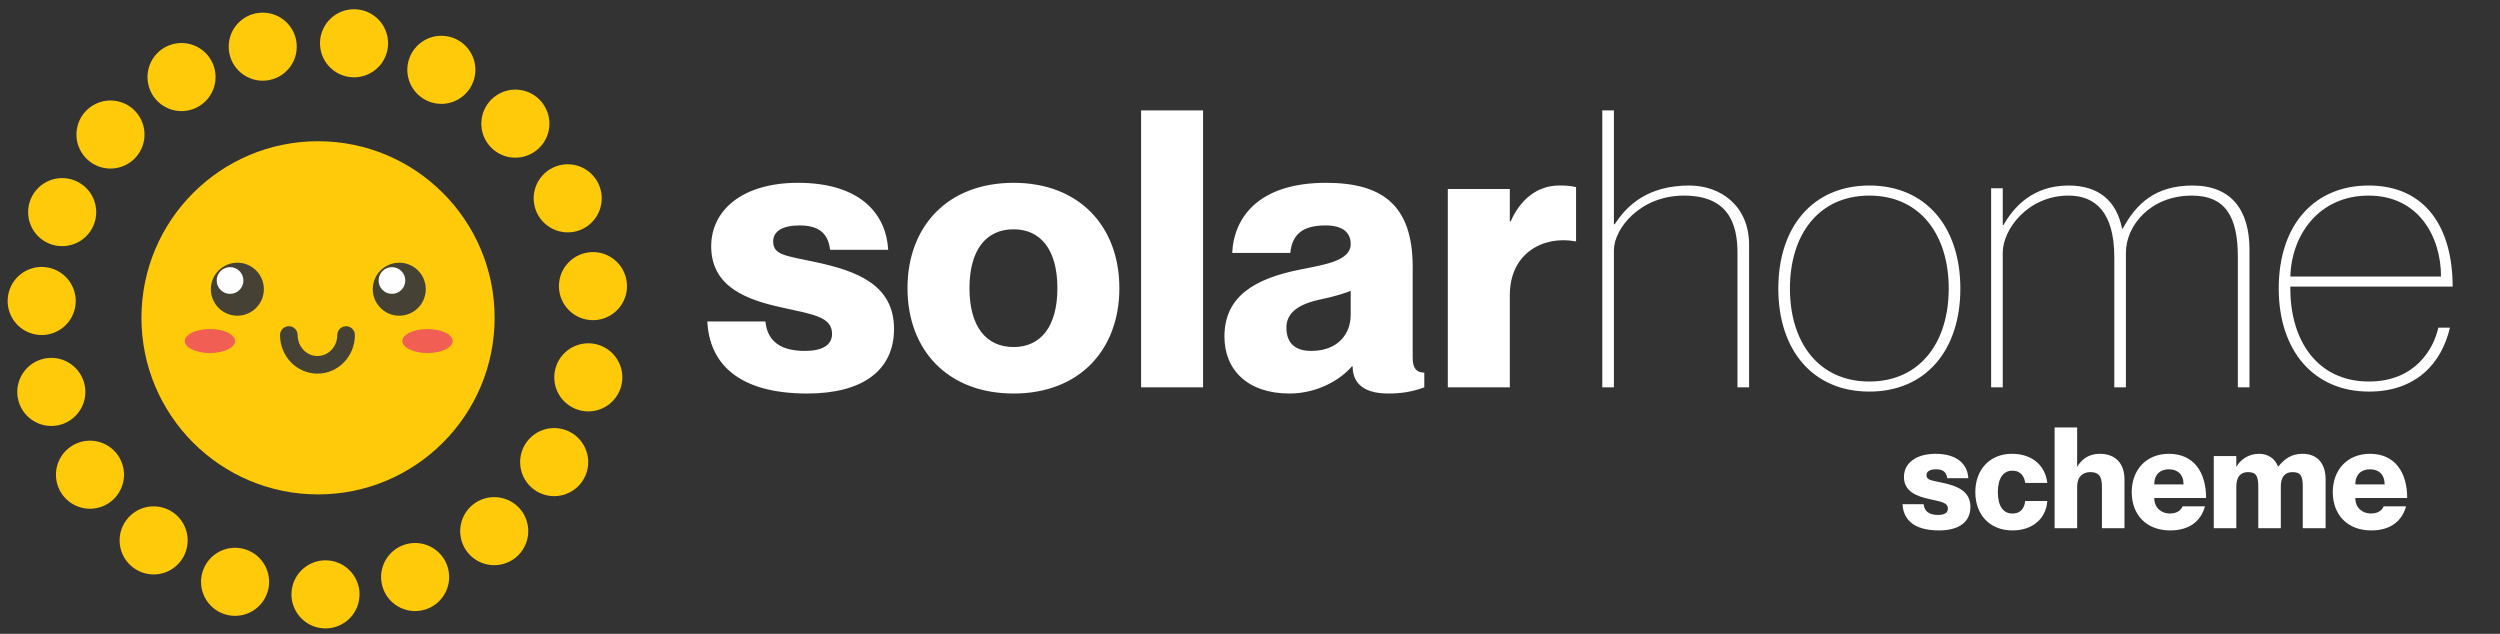 <?xml version="1.0" encoding="UTF-8"?> <svg xmlns="http://www.w3.org/2000/svg" width="71" height="18" viewBox="0 0 71 18" fill="none"><rect x="0" y="0" width="71" height="18" fill="#333333" stroke="none"/><path d="M9.032 14.041C11.802 14.041 14.047 11.796 14.047 9.026C14.047 6.257 11.802 4.011 9.032 4.011C6.263 4.011 4.017 6.257 4.017 9.026C4.017 11.796 6.263 14.041 9.032 14.041Z" fill="#FFCA0A"></path><path d="M7.461 2.292C7.995 2.292 8.428 1.859 8.428 1.325C8.428 0.791 7.995 0.359 7.461 0.359C6.927 0.359 6.495 0.791 6.495 1.325C6.495 1.859 6.927 2.292 7.461 2.292Z" fill="#FFCA0A"></path><path d="M10.969 1.544C11.143 1.039 10.875 0.489 10.37 0.315C9.865 0.141 9.315 0.409 9.141 0.914C8.967 1.419 9.235 1.969 9.74 2.143C10.245 2.317 10.795 2.048 10.969 1.544Z" fill="#FFCA0A"></path><path d="M13.296 2.578C13.625 2.158 13.551 1.55 13.13 1.221C12.709 0.893 12.102 0.967 11.773 1.388C11.444 1.809 11.519 2.416 11.94 2.745C12.36 3.074 12.968 2.999 13.296 2.578Z" fill="#FFCA0A"></path><path d="M15.163 4.322C15.611 4.032 15.738 3.433 15.447 2.985C15.156 2.537 14.557 2.41 14.11 2.701C13.662 2.992 13.535 3.59 13.825 4.038C14.116 4.486 14.715 4.613 15.163 4.322Z" fill="#FFCA0A"></path><path d="M16.357 6.571C16.875 6.441 17.19 5.917 17.061 5.399C16.932 4.881 16.407 4.565 15.889 4.694C15.371 4.824 15.056 5.348 15.185 5.866C15.314 6.384 15.839 6.7 16.357 6.571Z" fill="#FFCA0A"></path><path d="M17.803 8.211C17.85 7.679 17.457 7.21 16.925 7.163C16.393 7.117 15.924 7.51 15.877 8.042C15.831 8.574 16.224 9.043 16.756 9.089C17.288 9.136 17.757 8.742 17.803 8.211Z" fill="#FFCA0A"></path><path d="M17.591 11.11C17.808 10.622 17.589 10.051 17.101 9.833C16.613 9.616 16.042 9.836 15.825 10.323C15.608 10.811 15.827 11.383 16.315 11.6C16.803 11.817 17.374 11.598 17.591 11.11Z" fill="#FFCA0A"></path><path d="M16.446 13.783C16.81 13.392 16.788 12.781 16.398 12.417C16.007 12.052 15.396 12.074 15.031 12.464C14.667 12.855 14.689 13.467 15.079 13.831C15.47 14.195 16.081 14.174 16.446 13.783Z" fill="#FFCA0A"></path><path d="M14.49 15.938C14.961 15.688 15.14 15.102 14.89 14.631C14.639 14.159 14.054 13.981 13.582 14.231C13.111 14.482 12.932 15.067 13.182 15.539C13.433 16.01 14.019 16.189 14.49 15.938Z" fill="#FFCA0A"></path><path d="M11.941 17.343C12.468 17.259 12.828 16.764 12.744 16.236C12.661 15.709 12.166 15.349 11.638 15.433C11.111 15.516 10.751 16.012 10.835 16.539C10.918 17.066 11.413 17.426 11.941 17.343Z" fill="#FFCA0A"></path><path d="M10.196 17.048C10.289 16.522 9.938 16.021 9.412 15.928C8.886 15.835 8.385 16.187 8.292 16.712C8.199 17.238 8.551 17.74 9.076 17.832C9.602 17.925 10.104 17.574 10.196 17.048Z" fill="#FFCA0A"></path><path d="M7.522 16.992C7.78 16.525 7.612 15.937 7.145 15.678C6.678 15.419 6.089 15.588 5.831 16.055C5.572 16.522 5.74 17.11 6.207 17.369C6.674 17.628 7.263 17.459 7.522 16.992Z" fill="#FFCA0A"></path><path d="M5.01 16.066C5.407 15.708 5.439 15.097 5.082 14.7C4.725 14.304 4.113 14.271 3.717 14.629C3.32 14.986 3.288 15.597 3.645 15.994C4.002 16.391 4.614 16.423 5.01 16.066Z" fill="#FFCA0A"></path><path d="M2.933 14.372C3.425 14.163 3.654 13.596 3.445 13.104C3.237 12.613 2.669 12.383 2.178 12.592C1.686 12.801 1.457 13.368 1.666 13.86C1.874 14.351 2.442 14.58 2.933 14.372Z" fill="#FFCA0A"></path><path d="M1.525 12.095C2.058 12.058 2.459 11.596 2.422 11.063C2.385 10.531 1.923 10.129 1.39 10.166C0.857 10.204 0.456 10.665 0.493 11.198C0.53 11.731 0.992 12.132 1.525 12.095Z" fill="#FFCA0A"></path><path d="M2.118 8.798C2.256 8.283 1.95 7.753 1.434 7.614C0.918 7.476 0.388 7.782 0.25 8.298C0.112 8.814 0.418 9.344 0.934 9.482C1.449 9.62 1.98 9.314 2.118 8.798Z" fill="#FFCA0A"></path><path d="M2.567 6.565C2.866 6.122 2.749 5.521 2.306 5.223C1.864 4.924 1.263 5.041 0.964 5.484C0.666 5.926 0.782 6.527 1.225 6.826C1.668 7.124 2.268 7.007 2.567 6.565Z" fill="#FFCA0A"></path><path d="M3.72 4.593C4.146 4.271 4.231 3.665 3.91 3.239C3.589 2.813 2.982 2.727 2.556 3.049C2.13 3.37 2.044 3.976 2.366 4.403C2.687 4.829 3.293 4.914 3.72 4.593Z" fill="#FFCA0A"></path><path d="M5.454 3.108C5.962 2.943 6.24 2.397 6.075 1.89C5.91 1.382 5.364 1.104 4.856 1.269C4.349 1.434 4.071 1.979 4.236 2.487C4.401 2.995 4.946 3.273 5.454 3.108Z" fill="#FFCA0A"></path><path d="M6.742 8.966C7.157 8.966 7.494 8.629 7.494 8.213C7.494 7.798 7.157 7.461 6.742 7.461C6.326 7.461 5.989 7.798 5.989 8.213C5.989 8.629 6.326 8.966 6.742 8.966Z" fill="#454135"></path><path d="M6.533 8.346C6.743 8.346 6.913 8.176 6.913 7.966C6.913 7.757 6.743 7.587 6.533 7.587C6.324 7.587 6.154 7.757 6.154 7.966C6.154 8.176 6.324 8.346 6.533 8.346Z" fill="#FEFEFE"></path><path d="M5.962 10.026C6.356 10.026 6.676 9.873 6.676 9.685C6.676 9.497 6.356 9.345 5.962 9.345C5.567 9.345 5.248 9.497 5.248 9.685C5.248 9.873 5.567 10.026 5.962 10.026Z" fill="#F15E53"></path><path d="M12.141 10.026C12.536 10.026 12.855 9.873 12.855 9.685C12.855 9.497 12.536 9.345 12.141 9.345C11.747 9.345 11.427 9.497 11.427 9.685C11.427 9.873 11.747 10.026 12.141 10.026Z" fill="#F15E53"></path><path d="M11.339 8.966C11.755 8.966 12.092 8.629 12.092 8.213C12.092 7.798 11.755 7.461 11.339 7.461C10.924 7.461 10.587 7.798 10.587 8.213C10.587 8.629 10.924 8.966 11.339 8.966Z" fill="#454135"></path><path d="M11.131 8.346C11.34 8.346 11.51 8.176 11.51 7.966C11.51 7.757 11.34 7.587 11.131 7.587C10.921 7.587 10.752 7.757 10.752 7.966C10.752 8.176 10.921 8.346 11.131 8.346Z" fill="#FEFEFE"></path><path d="M9.829 9.515C9.829 9.982 9.466 10.361 9.016 10.361C8.565 10.361 8.203 9.982 8.203 9.515" stroke="#454135" stroke-width="0.5" stroke-miterlimit="10" stroke-linecap="round"></path><path d="M23.179 7.447C22.31 7.26 21.958 7.249 21.958 6.853C21.958 6.578 22.211 6.402 22.706 6.402C23.278 6.402 23.52 6.644 23.575 7.095H25.225C25.17 6.105 24.466 5.192 22.662 5.192C21.078 5.192 20.198 5.973 20.198 6.996C20.198 8.173 21.254 8.525 22.211 8.734C23.102 8.932 23.63 8.998 23.63 9.482C23.63 9.801 23.355 9.966 22.86 9.966C22.167 9.966 21.793 9.691 21.738 9.13H20.088C20.143 10.274 20.913 11.176 22.926 11.176C24.488 11.176 25.39 10.527 25.39 9.339C25.39 8.063 24.29 7.689 23.179 7.447ZM28.787 11.176C26.906 11.176 25.773 9.933 25.773 8.184C25.773 6.435 26.906 5.192 28.787 5.192C30.657 5.192 31.79 6.435 31.79 8.184C31.79 9.933 30.657 11.176 28.787 11.176ZM28.787 9.856C29.557 9.856 30.03 9.273 30.03 8.184C30.03 7.095 29.557 6.512 28.787 6.512C28.006 6.512 27.533 7.095 27.533 8.184C27.533 9.273 28.006 9.856 28.787 9.856ZM32.407 3.135V11H34.167V3.135H32.407ZM38.36 6.93C38.36 7.403 37.645 7.513 36.919 7.656C35.599 7.92 34.774 8.437 34.774 9.559C34.774 10.505 35.434 11.176 36.622 11.176C37.37 11.176 38.03 10.824 38.393 10.406H38.415C38.415 10.802 38.635 11.176 39.427 11.176C39.779 11.176 40.098 11.132 40.45 11V10.582C40.23 10.582 40.12 10.461 40.12 10.164V7.579C40.12 5.808 39.24 5.192 37.656 5.192C35.819 5.192 35.049 6.105 34.994 7.183H36.644C36.699 6.644 37.007 6.402 37.645 6.402C38.129 6.402 38.36 6.6 38.36 6.93ZM37.238 9.966C36.809 9.966 36.534 9.768 36.534 9.306C36.534 8.954 36.765 8.668 37.458 8.514C37.865 8.426 38.14 8.349 38.36 8.261V8.943C38.36 9.482 37.997 9.966 37.238 9.966ZM44.276 5.269C43.66 5.269 43.175 5.665 42.901 6.292H42.879V5.368H41.118V11H42.879V8.382C42.879 7.183 43.836 6.688 44.737 6.853H44.76V5.313C44.562 5.269 44.429 5.269 44.276 5.269ZM47.98 5.269C46.792 5.269 46.209 5.83 45.857 6.369H45.835V3.135H45.505V11H45.835V7.106C45.835 6.501 46.572 5.555 47.826 5.555C49.069 5.555 49.344 6.336 49.344 7.172V11H49.674V6.952C49.674 5.841 48.86 5.269 47.98 5.269ZM53.089 11.121C54.695 11.121 55.674 9.944 55.674 8.195C55.674 6.446 54.695 5.269 53.089 5.269C51.483 5.269 50.504 6.446 50.504 8.195C50.504 9.944 51.483 11.121 53.089 11.121ZM53.089 10.835C51.648 10.835 50.834 9.724 50.834 8.195C50.834 6.666 51.648 5.555 53.089 5.555C54.53 5.555 55.344 6.666 55.344 8.195C55.344 9.724 54.53 10.835 53.089 10.835ZM62.268 5.269C61.223 5.269 60.673 5.775 60.288 6.49H60.266C60.112 5.709 59.606 5.269 58.748 5.269C57.725 5.269 57.186 5.885 56.9 6.391H56.878V5.346H56.548V11H56.878V7.172C56.878 6.523 57.582 5.555 58.748 5.555C59.507 5.555 60.046 6.028 60.046 7.304V11H60.376V7.172C60.376 6.413 61.069 5.555 62.246 5.555C63.225 5.555 63.555 6.182 63.555 7.304V11H63.885V7.084C63.885 5.951 63.357 5.269 62.268 5.269ZM67.279 10.835C65.794 10.835 65.046 9.647 65.046 8.206V8.14H69.655C69.655 6.49 68.907 5.269 67.268 5.269C65.75 5.269 64.716 6.358 64.716 8.195C64.716 9.955 65.706 11.121 67.279 11.121C68.599 11.121 69.336 10.34 69.578 9.306H69.248C69.116 9.911 68.588 10.835 67.279 10.835ZM67.268 5.555C68.687 5.555 69.325 6.721 69.325 7.854H65.046C65.079 6.655 65.871 5.555 67.268 5.555Z" fill="white"></path><path d="M55.156 13.708C54.84 13.64 54.712 13.636 54.712 13.492C54.712 13.392 54.804 13.328 54.984 13.328C55.192 13.328 55.28 13.416 55.3 13.58H55.9C55.88 13.22 55.624 12.888 54.968 12.888C54.392 12.888 54.072 13.172 54.072 13.544C54.072 13.972 54.456 14.1 54.804 14.176C55.128 14.248 55.32 14.272 55.32 14.448C55.32 14.564 55.22 14.624 55.04 14.624C54.788 14.624 54.652 14.524 54.632 14.32H54.032C54.052 14.736 54.332 15.064 55.064 15.064C55.632 15.064 55.96 14.828 55.96 14.396C55.96 13.932 55.56 13.796 55.156 13.708ZM57.515 13.716H58.143C58.091 13.24 57.735 12.888 57.139 12.888C56.507 12.888 56.099 13.34 56.099 13.976C56.099 14.616 56.507 15.064 57.155 15.064C57.743 15.064 58.111 14.712 58.143 14.228H57.515C57.495 14.412 57.407 14.584 57.151 14.584C56.883 14.584 56.739 14.36 56.739 13.976C56.739 13.592 56.887 13.368 57.151 13.368C57.407 13.368 57.495 13.552 57.515 13.716ZM59.635 12.888C59.307 12.888 59.107 13.06 58.999 13.248H58.991V12.14H58.351V15H58.991V13.816C58.991 13.532 59.159 13.408 59.363 13.408C59.595 13.408 59.695 13.512 59.695 13.82V15H60.335V13.616C60.335 13.148 60.067 12.888 59.635 12.888ZM61.621 14.584C61.393 14.584 61.181 14.432 61.181 14.144H62.653C62.653 13.4 62.297 12.888 61.597 12.888C60.945 12.888 60.541 13.352 60.541 13.976C60.541 14.616 60.953 15.064 61.633 15.064C62.189 15.064 62.509 14.792 62.621 14.38H61.985C61.945 14.48 61.841 14.584 61.621 14.584ZM61.597 13.328C61.841 13.328 62.013 13.472 62.013 13.756H61.181C61.181 13.472 61.353 13.328 61.597 13.328ZM65.391 12.888C65.059 12.888 64.879 13.044 64.703 13.248H64.695C64.615 13.036 64.427 12.888 64.159 12.888C63.851 12.888 63.627 13.06 63.519 13.248H63.511V12.952H62.871V15H63.511V13.816C63.511 13.532 63.643 13.408 63.843 13.408C64.071 13.408 64.135 13.512 64.135 13.82V15H64.775V13.816C64.775 13.532 64.903 13.408 65.107 13.408C65.335 13.408 65.399 13.512 65.399 13.82V15H66.047V13.616C66.047 13.148 65.803 12.888 65.391 12.888ZM67.332 14.584C67.103 14.584 66.891 14.432 66.891 14.144H68.364C68.364 13.4 68.007 12.888 67.308 12.888C66.656 12.888 66.251 13.352 66.251 13.976C66.251 14.616 66.663 15.064 67.344 15.064C67.9 15.064 68.219 14.792 68.332 14.38H67.695C67.656 14.48 67.552 14.584 67.332 14.584ZM67.308 13.328C67.552 13.328 67.724 13.472 67.724 13.756H66.891C66.891 13.472 67.064 13.328 67.308 13.328Z" fill="white"></path></svg> 